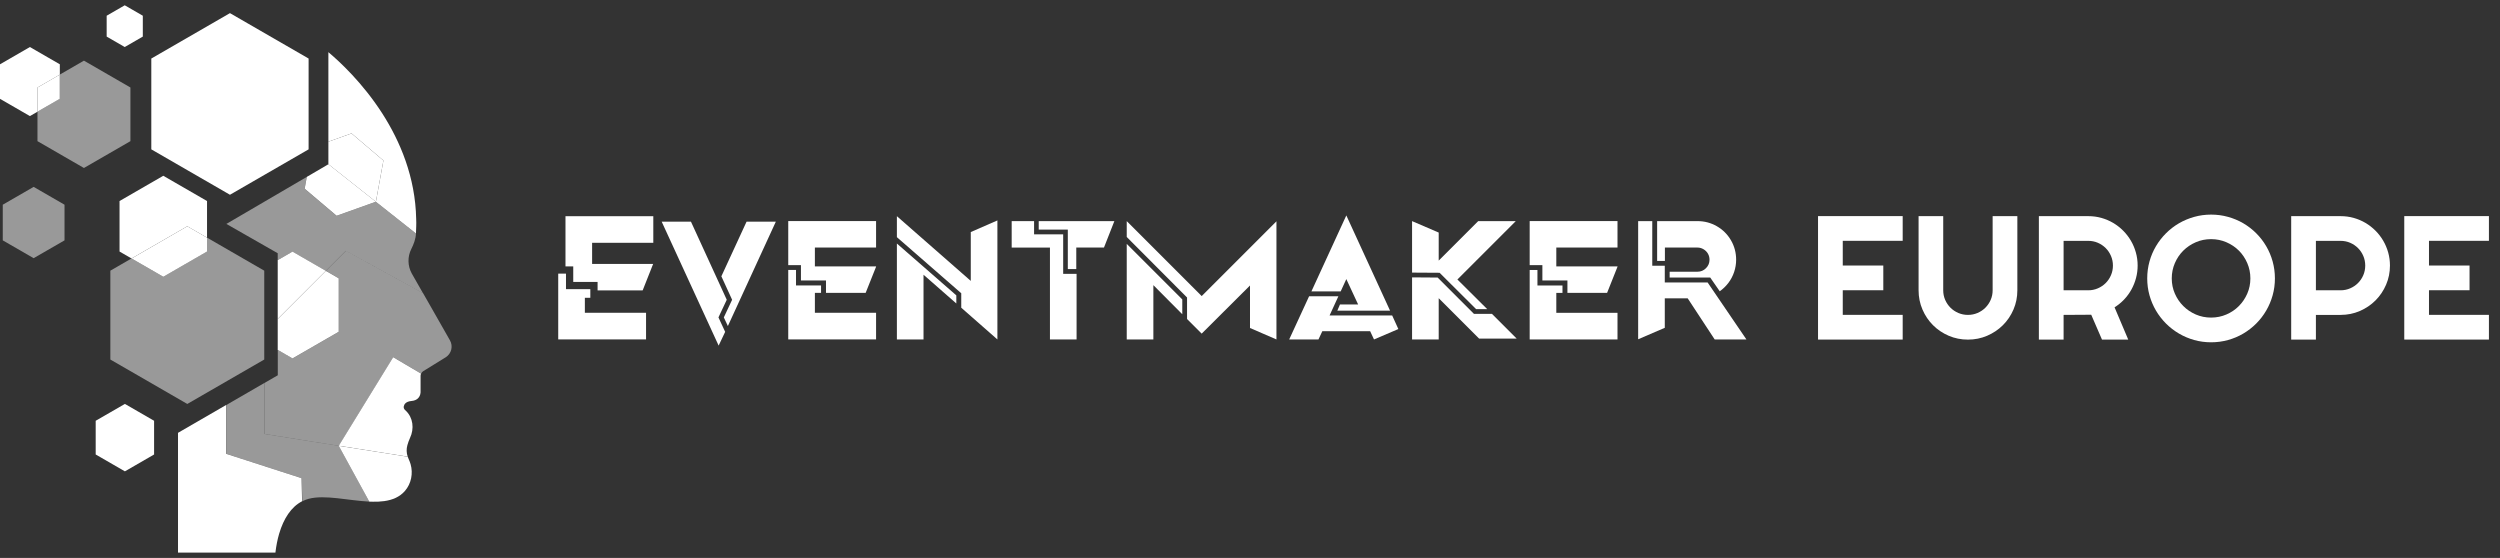 <svg width="233" height="52" viewBox="0 0 233 52" fill="none" xmlns="http://www.w3.org/2000/svg">
<rect x="0" y="0" width="233" height="52" fill="#333333" stroke="none"/>
<path d="M28.106 44.566L21.081 42.297V42.296L21.08 42.295V37.742L16.59 40.34V51.504H25.669C25.741 50.881 25.858 50.287 26.018 49.736C26.022 49.732 26.022 49.732 26.022 49.728C26.432 48.342 27.131 47.242 28.155 46.719V46.715C28.155 46.715 28.155 46.714 28.155 46.714C28.155 46.714 28.154 46.714 28.154 46.714C28.126 45.464 28.106 44.571 28.106 44.566Z" fill="white"/>
<path d="M34.693 42.04L31.573 41.546L31.572 41.547L28.779 41.11L28.646 41.09L28.65 41.083L24.637 40.447V35.695L21.098 37.743V37.746V42.299L21.099 42.299L28.124 44.569V44.57C28.124 44.574 28.144 45.468 28.172 46.718C28.172 46.718 28.173 46.718 28.173 46.717C28.197 46.706 28.225 46.694 28.248 46.686C28.405 46.605 28.574 46.541 28.75 46.493C30.281 46.083 32.486 46.658 34.419 46.75L31.57 41.548L34.693 42.04Z" fill="white" fill-opacity="0.5"/>
<path d="M31.57 41.544L34.691 42.038L34.754 42.048L38 42.562C37.879 42.221 37.867 41.843 37.968 41.49C38.032 41.269 38.112 41.032 38.213 40.815C38.622 39.959 38.506 38.923 37.815 38.272C37.795 38.252 37.775 38.236 37.755 38.216C37.658 38.132 37.606 38.003 37.63 37.879C37.67 37.678 37.819 37.421 38.349 37.372C38.627 37.348 38.811 37.256 38.94 37.139C39.213 36.886 39.197 36.525 39.197 36.525V35.018C39.197 34.95 39.213 34.882 39.241 34.821L36.644 33.289L31.57 41.544Z" fill="white"/>
<path d="M34.689 42.041L31.566 41.549L34.415 46.751C34.527 46.755 34.64 46.759 34.752 46.759C34.913 46.763 35.074 46.763 35.226 46.755C35.246 46.755 35.27 46.755 35.29 46.751C35.471 46.743 35.644 46.727 35.817 46.703C36.58 46.594 37.247 46.321 37.737 45.759C38.327 45.08 38.516 44.128 38.267 43.26C38.219 43.099 38.155 42.931 38.074 42.754C38.046 42.694 38.018 42.63 37.998 42.565L34.752 42.051L34.689 42.041Z" fill="white"/>
<path d="M27.259 23.452L27.26 23.451L30.365 25.243L30.756 24.852L32.233 23.375L39.422 27.327L39.424 27.328L38.371 25.48C37.986 24.773 37.97 23.922 38.335 23.203C38.552 22.777 38.745 22.267 38.769 21.764L35.025 18.804L30.606 15.309L30.606 15.309L35.025 18.804L31.365 20.113L28.388 17.591L28.589 16.49L21.098 20.869L25.882 23.6V24.247L27.259 23.452L27.259 23.452Z" fill="white" fill-opacity="0.5"/>
<path d="M28.762 13.92V5.456L21.432 1.224L14.102 5.456V13.92L21.432 18.152L28.762 13.92Z" fill="white"/>
<path d="M15.219 25.794L12.261 24.086L10.285 25.227V33.508L17.456 37.648L24.628 33.508V25.227L19.296 22.148V23.44L15.219 25.794Z" fill="white" fill-opacity="0.5"/>
<path d="M8.918 39.216V42.358L11.64 43.93L14.361 42.358V39.216L11.64 37.645L8.918 39.216Z" fill="white"/>
<path d="M12.262 24.089L15.22 25.797L19.297 23.443V22.15L17.457 21.088L12.262 24.089Z" fill="white"/>
<path d="M15.218 16.382L11.141 18.736V23.444L12.26 24.09L17.455 21.09L19.295 22.151V18.736L15.218 16.382Z" fill="white"/>
<path d="M0.258 19.079V22.402L3.135 24.062L6.013 22.402V19.079L3.135 17.417L0.258 19.079Z" fill="white" fill-opacity="0.5"/>
<path d="M3.492 10.407V13.155L7.823 15.656L12.155 13.155V8.154L7.823 5.653L5.571 6.953V9.207L3.492 10.407Z" fill="white" fill-opacity="0.5"/>
<path d="M3.492 10.41L5.571 9.211V6.957L3.492 8.157V10.41Z" fill="white"/>
<path d="M3.497 10.41V8.157L5.576 6.957V5.993L2.788 4.383L0 5.993V9.211L2.788 10.82L3.497 10.41Z" fill="white"/>
<path d="M13.31 3.41V1.465L11.626 0.493L9.941 1.465V3.41L11.626 4.383L13.31 3.41Z" fill="white"/>
<path d="M35.735 14.961L35.036 18.797L35.024 18.801L38.768 21.762C38.772 21.738 38.772 21.709 38.772 21.685V21.633C38.776 21.473 38.788 21.292 38.792 21.083C38.8 20.886 38.8 20.661 38.788 20.404C38.712 16.511 37.298 13.177 35.627 10.57C33.783 7.702 31.63 5.721 30.605 4.861V13.205L32.763 12.434L35.735 14.961Z" fill="white"/>
<path d="M35.036 18.797L35.735 14.96L32.763 12.434L30.605 13.205V15.306L35.024 18.801L35.036 18.797Z" fill="white"/>
<path d="M31.371 20.109L35.031 18.8L30.612 15.305L30.612 15.305L28.595 16.486L28.595 16.486L28.395 17.587L31.371 20.109Z" fill="white"/>
<path d="M27.261 23.448L27.261 23.448L25.884 24.243L25.883 24.243V29.723L30.366 25.239L27.261 23.448Z" fill="white"/>
<path d="M27.261 33.406L31.571 30.92V25.942L31.57 25.942L30.366 25.243L25.883 29.727V32.61V32.611L27.261 33.406Z" fill="white"/>
<path d="M40.601 29.376L40.127 28.544L39.576 27.58L39.432 27.327L32.243 23.375L30.766 24.852L30.377 25.242L31.578 25.941V25.942L31.579 25.942V30.92L27.269 33.407L25.891 32.611V32.611L25.89 32.61V34.976L24.645 35.695V40.447L28.658 41.083L28.654 41.09L28.787 41.111L31.579 41.547L31.58 41.546L36.653 33.29L39.251 34.823C39.287 34.731 39.355 34.65 39.444 34.594L41.561 33.285C42.079 32.943 42.244 32.256 41.934 31.718L40.601 29.376Z" fill="white" fill-opacity="0.5"/>
<path d="M60.212 29.151H54.509V27.754H55.018V26.949H52.75V25.502H52.027V31.633H60.212V29.151Z" fill="white"/>
<path d="M53.426 26.277H55.695V27.066H59.886L59.902 27.05L60.872 24.601H55.185V22.628H60.888V20.147H52.703V24.831H53.426V26.277Z" fill="white"/>
<path d="M67.585 30.929L66.96 29.581L67.733 27.938L64.396 20.657H61.668L66.977 32.211L67.585 30.929Z" fill="white"/>
<path d="M67.231 25.752L68.233 27.938L67.46 29.582L67.838 30.387L72.309 20.657H69.581L67.231 25.752Z" fill="white"/>
<path d="M75.947 27.294H76.522V26.604H74.188V25.158H73.465V31.633H81.65V29.151H75.947V27.294Z" fill="white"/>
<path d="M73.465 24.713H74.648V26.142H76.982V27.293H80.68L81.65 24.86V24.828H75.947V23.069H81.65V20.604H73.465V24.713Z" fill="white"/>
<path d="M89.589 28.679L92.958 31.637V20.543L90.476 21.628V26.18L83.59 20.148V22.104L89.589 27.331V28.679Z" fill="white"/>
<path d="M83.59 31.637H86.072V25.605L89.129 28.284V27.528L83.59 22.696V31.637Z" fill="white"/>
<path d="M99.088 21.841H96.376V20.609H94.289V23.074H97.855V31.637H100.337V25.523H99.088V21.841Z" fill="white"/>
<path d="M96.809 21.396H99.52V25.078H100.309V23.073H102.89L103.859 20.608H96.809V21.396Z" fill="white"/>
<path d="M105.012 20.609V22.088L110.633 27.726V29.73L111.997 31.095L116.5 26.608V30.569L118.965 31.637V20.625L111.997 27.594L105.012 20.609Z" fill="white"/>
<path d="M105.012 31.637H107.494V26.575L110.189 29.287V27.906L105.012 22.729V31.637Z" fill="white"/>
<path d="M123.242 30.865H127.696L128.058 31.637L130.326 30.667L129.751 29.402H123.916L124.738 27.61H122.009L120.152 31.637H122.881L123.242 30.865Z" fill="white"/>
<path d="M124.639 28.953H129.553L125.477 20.077L122.223 27.161H124.951L125.477 26.011L126.578 28.377H124.885L124.639 28.953Z" fill="white"/>
<path d="M137.374 29.254L133.989 25.868L131.605 25.851V31.637H134.087V27.791L137.851 31.555H141.352L139.051 29.254H137.374Z" fill="white"/>
<path d="M131.605 20.608V25.407L134.169 25.423L137.572 28.809H138.607L135.829 26.048L141.27 20.608H137.769L134.087 24.289V21.675L131.605 20.608Z" fill="white"/>
<path d="M150.751 23.069V20.604H142.566V24.713H143.75V26.142H146.084V27.293H149.782L150.751 24.86V24.828H145.048V23.069H150.751Z" fill="white"/>
<path d="M142.566 31.637H150.751V29.155H145.048V27.298H145.623V26.608H143.29V25.162H142.566V31.637Z" fill="white"/>
<path d="M158.209 25.324H155.612V25.866H159.392L160.28 27.148C160.587 26.929 160.855 26.669 161.085 26.368C161.315 26.067 161.493 25.73 161.619 25.357C161.745 24.985 161.808 24.601 161.808 24.206C161.808 23.549 161.647 22.944 161.324 22.391C161 21.837 160.562 21.402 160.009 21.084C159.456 20.767 158.856 20.608 158.209 20.608H154.445V24.322H155.169V23.073H158.209C158.406 23.073 158.592 23.125 158.768 23.229C158.943 23.333 159.08 23.47 159.179 23.64C159.277 23.809 159.327 23.998 159.327 24.206C159.327 24.514 159.217 24.776 158.998 24.995C158.779 25.215 158.516 25.324 158.209 25.324Z" fill="white"/>
<path d="M155.158 26.328V24.767H153.991V20.609H152.676V31.62L155.158 30.552V27.807H157.294L159.809 31.637H162.767L159.151 26.328H155.158Z" fill="white"/>
<path d="M177.33 22.444V20.141H169.441V31.648H177.33V29.345H171.745V27.051H175.524V24.747H171.745V22.444H177.33Z" fill="white"/>
<path d="M185.714 27.055C185.714 27.37 185.654 27.667 185.533 27.945C185.413 28.223 185.249 28.467 185.04 28.675C184.831 28.884 184.587 29.048 184.305 29.169C184.025 29.289 183.726 29.349 183.411 29.349C183.095 29.349 182.797 29.289 182.516 29.169C182.235 29.048 181.991 28.884 181.782 28.675C181.573 28.467 181.409 28.223 181.288 27.945C181.168 27.667 181.108 27.37 181.108 27.055V20.145H178.812V27.055C178.812 27.691 178.933 28.288 179.174 28.848C179.414 29.407 179.742 29.894 180.157 30.308C180.571 30.723 181.058 31.051 181.617 31.291C182.176 31.532 182.774 31.652 183.411 31.652C184.047 31.652 184.645 31.532 185.204 31.291C185.763 31.051 186.252 30.723 186.669 30.308C187.086 29.894 187.416 29.407 187.656 28.848C187.897 28.288 188.017 27.691 188.017 27.055V20.145H185.714V27.055Z" fill="white"/>
<path d="M196.744 25.646C196.624 25.927 196.459 26.171 196.251 26.38C196.042 26.589 195.799 26.753 195.52 26.873C195.242 26.994 194.945 27.055 194.629 27.055H192.327V22.448H194.629C194.945 22.448 195.242 22.508 195.52 22.628C195.799 22.749 196.042 22.914 196.251 23.122C196.459 23.33 196.624 23.575 196.744 23.856C196.865 24.137 196.925 24.436 196.925 24.751C196.925 25.066 196.865 25.365 196.744 25.646ZM198.598 22.431C198.397 22.089 198.157 21.778 197.876 21.497C197.595 21.216 197.285 20.975 196.945 20.774C196.605 20.574 196.24 20.419 195.85 20.309C195.459 20.199 195.052 20.145 194.629 20.145H190.023V31.652H192.327V29.349L194.902 29.333L195.906 31.652H198.353L197.077 28.643C197.409 28.434 197.709 28.188 197.976 27.905C198.244 27.621 198.47 27.311 198.654 26.974C198.839 26.637 198.981 26.281 199.079 25.907C199.179 25.532 199.228 25.147 199.228 24.751C199.228 24.329 199.173 23.922 199.063 23.531C198.954 23.14 198.799 22.774 198.598 22.431Z" fill="white"/>
<path d="M202.697 24.523C202.889 24.077 203.151 23.688 203.484 23.359C203.815 23.03 204.203 22.77 204.647 22.577C205.091 22.384 205.567 22.288 206.075 22.288C206.578 22.288 207.053 22.384 207.5 22.577C207.947 22.77 208.335 23.03 208.664 23.359C208.993 23.688 209.253 24.077 209.446 24.523C209.639 24.97 209.735 25.444 209.735 25.947C209.735 26.45 209.639 26.923 209.446 27.364C209.253 27.805 208.993 28.192 208.664 28.523C208.335 28.855 207.947 29.117 207.5 29.31C207.053 29.502 206.578 29.599 206.075 29.599C205.567 29.599 205.091 29.502 204.647 29.31C204.203 29.117 203.815 28.855 203.484 28.523C203.151 28.192 202.889 27.805 202.697 27.364C202.505 26.923 202.408 26.45 202.408 25.947C202.408 25.444 202.505 24.97 202.697 24.523ZM200.935 28.945C201.195 29.386 201.507 29.789 201.87 30.153C202.234 30.517 202.637 30.828 203.078 31.087C203.52 31.347 203.993 31.548 204.499 31.689C205.004 31.831 205.53 31.902 206.075 31.902C206.621 31.902 207.148 31.831 207.656 31.689C208.165 31.548 208.638 31.347 209.077 31.087C209.516 30.828 209.917 30.517 210.281 30.153C210.645 29.789 210.955 29.386 211.211 28.945C211.469 28.503 211.668 28.03 211.81 27.524C211.951 27.019 212.022 26.493 212.022 25.947C212.022 25.402 211.951 24.875 211.81 24.367C211.668 23.858 211.469 23.385 211.211 22.946C210.955 22.507 210.645 22.106 210.281 21.742C209.917 21.379 209.516 21.068 209.077 20.811C208.638 20.555 208.165 20.355 207.656 20.214C207.148 20.072 206.621 20.001 206.075 20.001C205.53 20.001 205.004 20.072 204.499 20.214C203.993 20.355 203.52 20.555 203.078 20.811C202.637 21.068 202.234 21.379 201.87 21.742C201.507 22.106 201.195 22.507 200.935 22.946C200.676 23.385 200.475 23.858 200.333 24.367C200.192 24.875 200.121 25.402 200.121 25.947C200.121 26.493 200.192 27.019 200.333 27.524C200.475 28.03 200.676 28.503 200.935 28.945Z" fill="white"/>
<path d="M220.26 25.646C220.14 25.927 219.975 26.171 219.766 26.38C219.558 26.589 219.314 26.753 219.036 26.873C218.758 26.994 218.461 27.055 218.145 27.055H215.842V22.448H218.145C218.461 22.448 218.758 22.508 219.036 22.628C219.314 22.749 219.558 22.914 219.766 23.122C219.975 23.33 220.14 23.575 220.26 23.856C220.38 24.137 220.44 24.436 220.44 24.751C220.44 25.066 220.38 25.365 220.26 25.646ZM222.382 26.537C222.623 25.977 222.744 25.382 222.744 24.751C222.744 24.329 222.689 23.922 222.579 23.531C222.469 23.14 222.314 22.774 222.114 22.431C221.913 22.089 221.672 21.778 221.392 21.497C221.11 21.216 220.8 20.975 220.461 20.774C220.121 20.574 219.755 20.419 219.365 20.309C218.974 20.199 218.568 20.145 218.145 20.145H213.539V31.652H215.842V29.349H218.145C218.776 29.349 219.372 29.229 219.931 28.988C220.49 28.747 220.978 28.418 221.395 28.001C221.813 27.584 222.142 27.095 222.382 26.537Z" fill="white"/>
<path d="M231.967 29.345H226.381V27.05H230.161V24.747H226.381V22.444H231.967V20.141H224.078V31.648H231.967V29.345Z" fill="white"/>
</svg>
